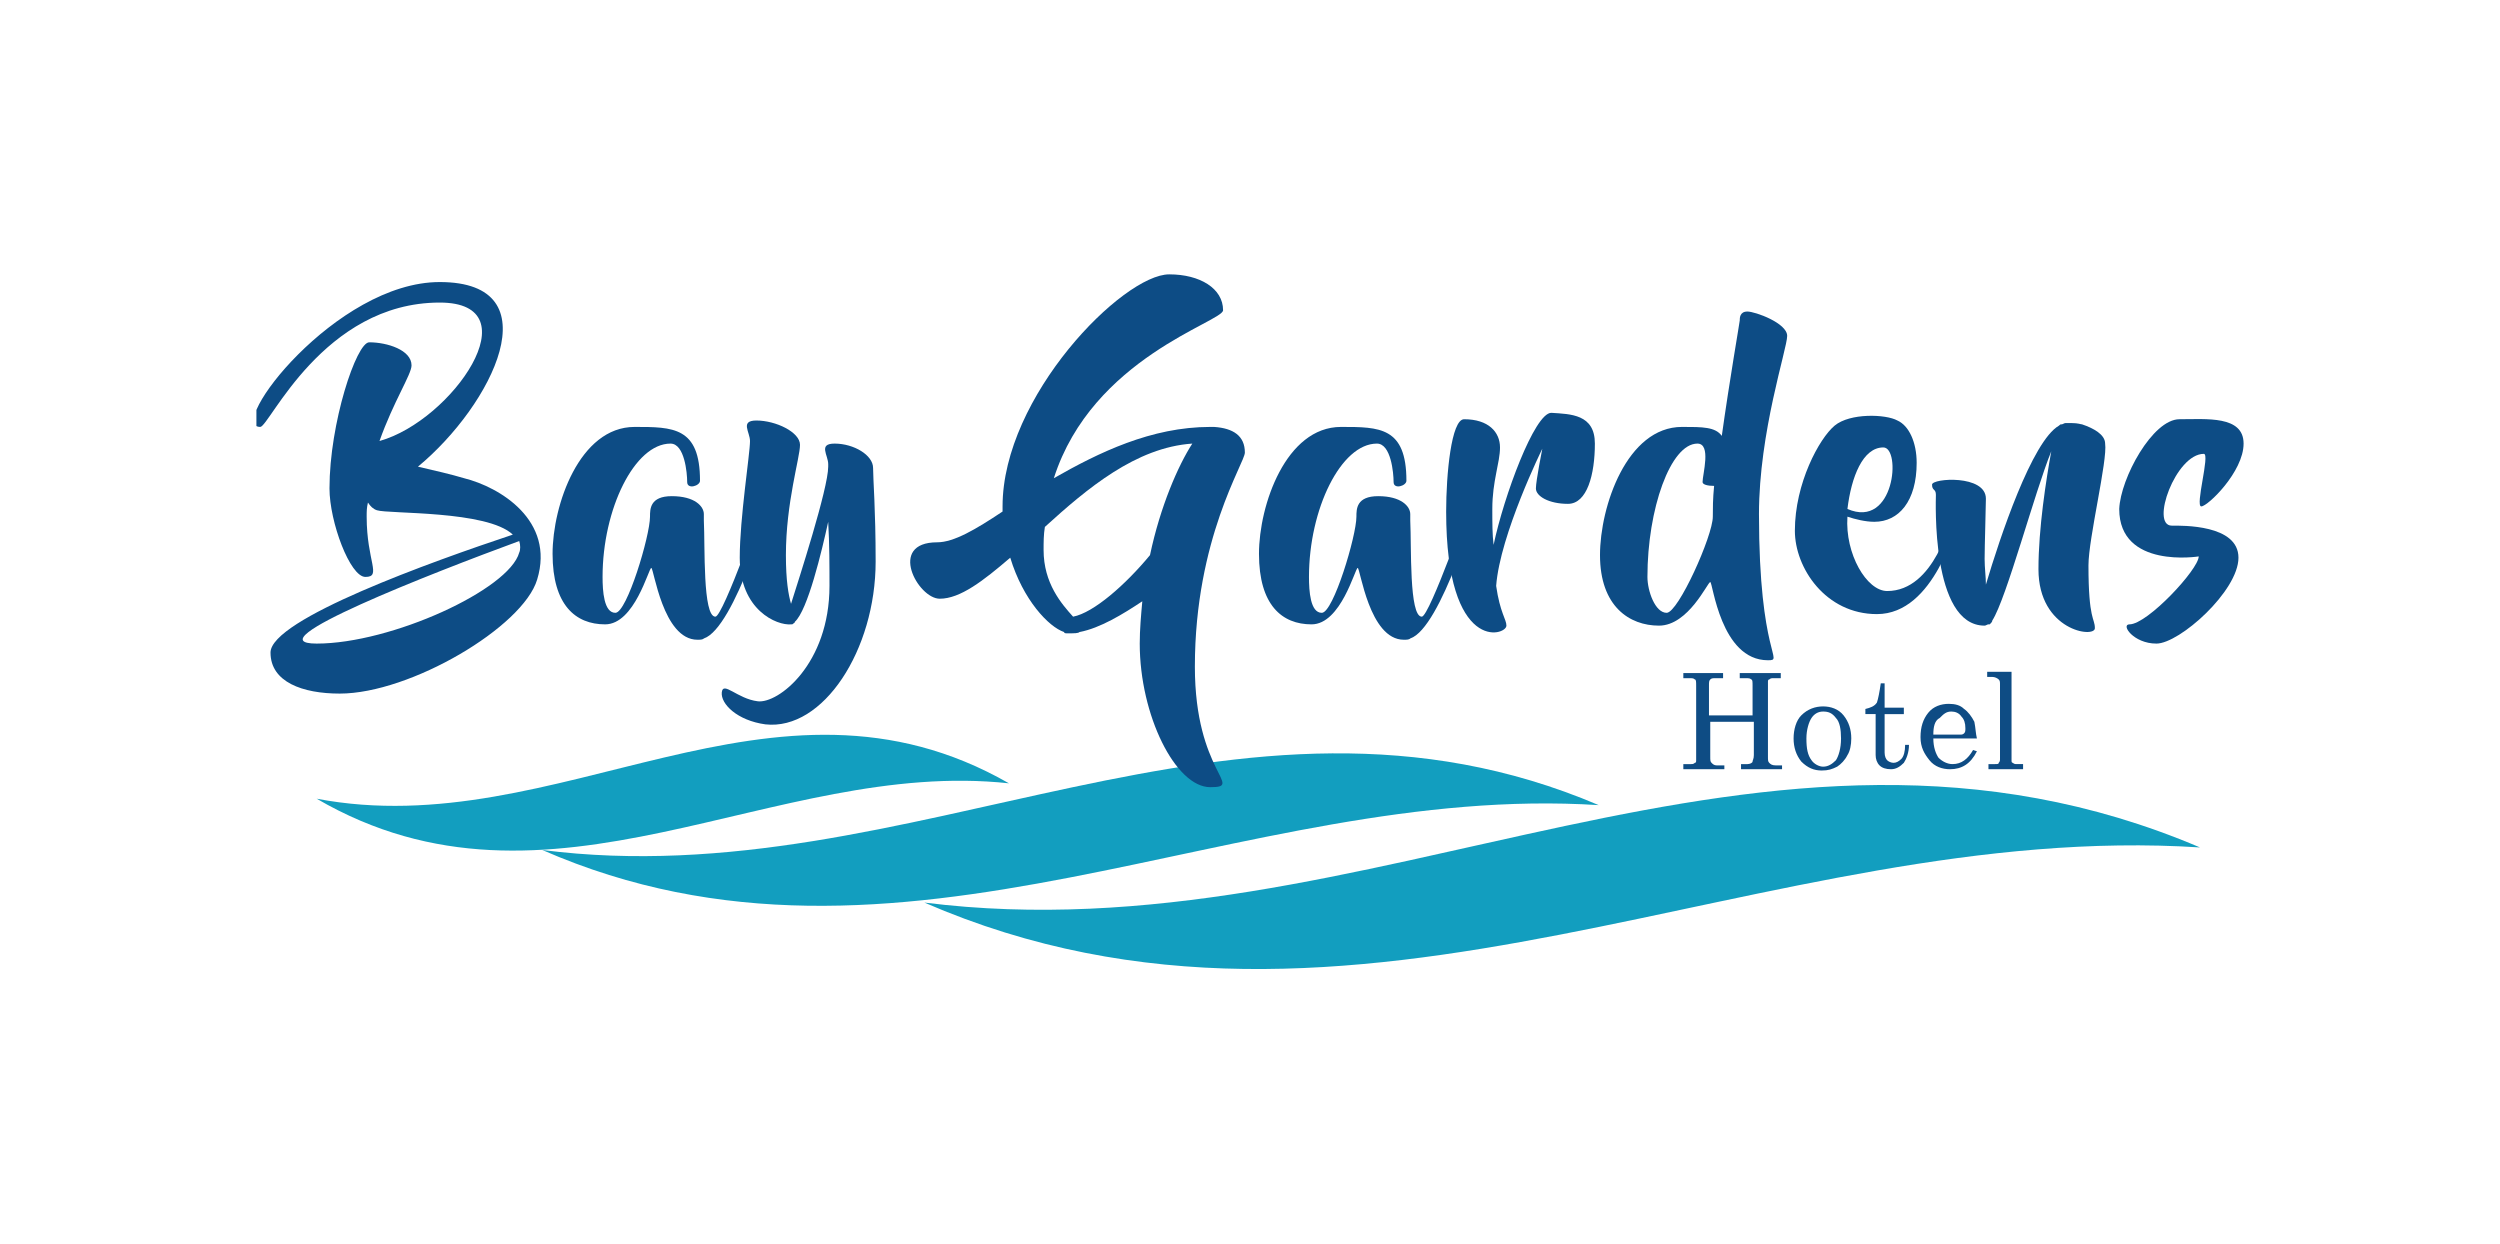 <?xml version="1.0" encoding="utf-8"?>
<!-- Generator: Adobe Illustrator 27.4.0, SVG Export Plug-In . SVG Version: 6.00 Build 0)  -->
<svg version="1.1" id="Layer_1" xmlns="http://www.w3.org/2000/svg" xmlns:xlink="http://www.w3.org/1999/xlink" x="0px" y="0px"
	 viewBox="0 0 195 97" style="enable-background:new 0 0 195 97;" xml:space="preserve">
<style type="text/css">
	
		.st0{clip-path:url(#SVGID_00000060008659079567768130000017246705358596016286_);fill-rule:evenodd;clip-rule:evenodd;fill:#129EBF;}
	.st1{clip-path:url(#SVGID_00000060008659079567768130000017246705358596016286_);fill:#0D4C85;}
	.st2{fill:#0D4C85;}
	.st3{fill:#0E4C84;}
</style>
<g>
	<g>
		<defs>
			<rect id="SVGID_1_" x="20" y="21.5" width="155.1" height="54.1"/>
		</defs>
		<clipPath id="SVGID_00000132074451151313032440000009505897783210830270_">
			<use xlink:href="#SVGID_1_"  style="overflow:visible;"/>
		</clipPath>
		
			<path style="clip-path:url(#SVGID_00000132074451151313032440000009505897783210830270_);fill-rule:evenodd;clip-rule:evenodd;fill:#129EBF;" d="
			M124.7,62.8C96.3,50.7,71.2,70,42.3,66.3C70.2,78.5,96.6,61,124.7,62.8L124.7,62.8z"/>
		
			<path style="clip-path:url(#SVGID_00000132074451151313032440000009505897783210830270_);fill-rule:evenodd;clip-rule:evenodd;fill:#129EBF;" d="
			M78.7,61.1c-18.5-10.6-35.1,4.8-54,1.2C42.9,72.9,60.3,59.1,78.7,61.1L78.7,61.1z"/>
		
			<path style="clip-path:url(#SVGID_00000132074451151313032440000009505897783210830270_);fill-rule:evenodd;clip-rule:evenodd;fill:#129EBF;" d="
			M171.6,66.1c-34.3-14.6-64.6,8.7-99.5,4.3C105.7,85,137.6,63.9,171.6,66.1L171.6,66.1z"/>
		<path style="clip-path:url(#SVGID_00000132074451151313032440000009505897783210830270_);fill:#0D4C85;" d="M40.5,42.2
			c-6.8,2.5-20.9,8-15.8,8c5.8,0,15-4.2,15.8-7.1C40.6,42.9,40.6,42.5,40.5,42.2L40.5,42.2z M41.9,45.2c-1.1,3.7-9.9,8.9-15.4,8.9
			c-2.9,0-5.4-0.9-5.4-3.2c0-2.6,12.6-7.1,18.9-9.2c-2-1.9-9.7-1.6-10.6-1.9c-0.3-0.1-0.5-0.3-0.7-0.6c-0.1,0.4-0.1,0.7-0.1,1.1
			c0,3.5,1.2,4.7-0.1,4.7c-1.2,0-2.8-4.3-2.8-6.9c0-5.1,2.1-11.4,3.1-11.4c1.4,0,3.3,0.6,3.3,1.8c0,0.7-1.4,2.8-2.5,5.9
			c5.7-1.6,12-10.8,4.7-10.8c-9.1,0-13.3,9.7-14,9.7c-2.7,0,5.9-11.3,14-11.3c8.9,0,4.1,9.6-1.7,14.4c1.3,0.3,2.6,0.6,3.6,0.9
			C39,38,43.3,40.6,41.9,45.2L41.9,45.2z"/>
	</g>
	<path class="st2" d="M60.3,38.4c-0.1,0.7-3,10.6-5.4,11.4c-0.1,0.1-0.3,0.1-0.5,0.1c-2.7,0-3.4-5.6-3.6-5.6c-0.2,0-1.3,4.4-3.6,4.4
		c-2.3,0-4.1-1.5-4.1-5.5c0-3.8,2.1-9.9,6.4-9.9c3,0,5.1,0,5.1,4.2c0,0.4-1,0.7-1,0.1c0-0.7-0.2-3-1.3-3c-2.8,0-5.3,5.1-5.3,10.4
		c0,1.1,0.1,2.8,1,2.8c0.9,0,2.7-6,2.7-7.5c0-0.6,0-1.6,1.7-1.6c1.8,0,2.5,0.8,2.5,1.4c0,0.2,0,0.3,0,0.5c0.1,2-0.1,7.5,0.9,7.5
		c0.6,0,3.8-9.1,4-9.7C59.8,37.7,60.5,37.7,60.3,38.4L60.3,38.4z"/>
	<path class="st2" d="M68.3,43.8c0,6.9-4.1,13.2-8.6,12.7c-2.2-0.3-3.5-1.6-3.4-2.5c0.1-0.9,1.2,0.5,2.8,0.7c1.6,0.2,5.6-2.9,5.6-9
		c0-1.4,0-3.3-0.1-5c-0.5,2.3-1.6,6.9-2.6,7.8c0,0.1-0.1,0.1-0.2,0.2c0,0-0.1,0-0.1,0c-1.1,0.1-4-1.1-4-5.2c0-3.1,0.8-8.1,0.8-9.1
		c0-0.7-0.8-1.6,0.5-1.6c1.5,0,3.4,0.9,3.4,1.9c0,1-1.1,4.5-1.1,8.6c0,2,0.2,3.1,0.4,3.8c0.6-1.9,2.9-9,2.9-10.7c0-0.1,0-0.2,0-0.2
		c0-0.7-0.8-1.6,0.5-1.6c1.5,0,3,0.9,3,1.9C68.1,37.4,68.3,39.7,68.3,43.8L68.3,43.8z"/>
	<path class="st2" d="M93,34.6c-4.4,0.3-8.2,3.5-11.5,6.5c-0.1,0.6-0.1,1.2-0.1,1.8c0,2.6,1.4,4.2,2.3,5.2c1.6-0.3,4.1-2.5,6-4.8
		C90.5,39.5,91.9,36.3,93,34.6L93,34.6z M93.2,52c0,8.3,3.9,9.4,1.2,9.4c-2.7,0-5.5-5.6-5.5-11.2c0-1.1,0.1-2.2,0.2-3.3
		c-1.5,1-3.3,2.1-4.9,2.4c-0.1,0.1-0.4,0.1-0.9,0.1c-0.2,0-0.3,0-0.3-0.1c-1.2-0.4-3.2-2.5-4.2-5.8c-2.1,1.8-3.9,3.2-5.5,3.2
		c-1.7,0-4.1-4.4-0.2-4.4c1.3,0,3-1,5.1-2.4c0-0.1,0-0.2,0-0.4c0-8.6,9.4-18.1,13-18.1c2.4,0,4.2,1.1,4.2,2.8
		c0,0.9-10.2,3.7-13.2,13.1c3.5-2,7.6-4,12.2-4c0,0,0,0,0.1,0c0,0,0.1,0,0.1,0c0,0,0.1,0,0.1,0v0c1.5,0.1,2.4,0.7,2.4,2
		C97.1,36.1,93.2,42,93.2,52L93.2,52z"/>
	<path class="st2" d="M115.4,38.4c-0.1,0.7-3,10.6-5.4,11.4c-0.1,0.1-0.3,0.1-0.5,0.1c-2.7,0-3.4-5.6-3.6-5.6
		c-0.2,0-1.3,4.4-3.6,4.4c-2.3,0-4.1-1.5-4.1-5.5c0-3.8,2.1-9.9,6.4-9.9c3,0,5.1,0,5.1,4.2c0,0.4-1,0.7-1,0.1c0-0.7-0.2-3-1.3-3
		c-2.8,0-5.3,5.1-5.3,10.4c0,1.1,0.1,2.8,1,2.8c0.9,0,2.7-6,2.7-7.5c0-0.6,0-1.6,1.7-1.6c1.8,0,2.5,0.8,2.5,1.4c0,0.2,0,0.3,0,0.5
		c0.1,2-0.1,7.5,0.9,7.5c0.6,0,3.8-9.1,4-9.7C114.9,37.7,115.6,37.7,115.4,38.4L115.4,38.4z"/>
	<path class="st2" d="M124.4,34.6c0,2.4-0.6,4.7-2.1,4.7c-1.5,0-2.5-0.6-2.5-1.2c0-0.6,0.5-3.1,0.5-3.1s-3.3,6.7-3.6,10.7
		c0.3,2.1,0.8,2.6,0.8,3.1c0,0.8-4.7,2.2-4.7-8.9c0-2.9,0.4-7.2,1.4-7.2c1.9,0,2.8,1,2.8,2.2c0,1.2-0.6,2.6-0.6,4.8
		c0,1.1,0,2,0.1,2.8c0.8-3.8,3.2-10.3,4.5-10.3C122.5,32.3,124.4,32.3,124.4,34.6L124.4,34.6z"/>
	<path class="st2" d="M133.7,37.9c-0.5,0-0.9-0.1-0.9-0.3c0-0.6,0.7-3-0.4-3c-2.1,0-3.9,5.1-3.9,10.4c0,1.1,0.6,2.8,1.5,2.8
		c0.9,0,3.6-6,3.6-7.5C133.6,39.7,133.6,38.9,133.7,37.9L133.7,37.9z M137.2,40.1c0,11.1,2,11.4,0.7,11.4c-3.7,0-4.3-6.1-4.5-6.1
		c-0.2,0-1.7,3.4-4,3.4c-2.3,0-4.6-1.5-4.6-5.5c0-3.8,2.1-10,6.4-10c1.6,0,2.6,0,3.1,0.7c0.6-4.3,1.4-8.9,1.4-9c0-0.2,0-0.7,0.6-0.7
		c0.6,0,3.1,0.9,3.1,1.9S137.2,33.7,137.2,40.1L137.2,40.1z"/>
	<path class="st2" d="M144.1,39.7c3.7,1.6,4.2-4.8,2.8-4.8C145.3,34.9,144.4,37.2,144.1,39.7L144.1,39.7z M152.8,40.3
		c-0.2,0.6-1.9,7.6-6.4,7.6c-4,0-6.4-3.6-6.4-6.5c0-3.7,1.9-7.2,3.1-8.2c1.2-1,4-0.9,4.9-0.4c0.9,0.4,1.5,1.7,1.5,3.3
		c0,3-1.4,4.6-3.3,4.6c-0.7,0-1.5-0.2-2.1-0.4c-0.2,2.9,1.5,5.8,3.1,5.8c3.7,0,5-5.6,5.1-6.1C152.5,39.5,153.1,39.7,152.8,40.3
		L152.8,40.3z"/>
	<path class="st2" d="M162.9,44.1c0,4.3,0.5,4.1,0.5,4.9c0,0.8-4.4,0.2-4.4-4.6c0-3.2,0.6-7,1-9.2c-1.3,3.2-3.5,11.5-4.6,13.2
		c0,0.1-0.1,0.2-0.2,0.3c0,0-0.1,0-0.1,0c-0.1,0-0.2,0.1-0.3,0.1c-4.2,0-3.8-9.8-3.8-10.2c0-0.5-0.3-0.3-0.3-0.8
		c0-0.5,4.2-0.8,4.2,1.1c0,0.6-0.1,3.7-0.1,4.7c0,0.7,0.1,1.4,0.1,2c1.1-3.7,3.6-11.2,5.7-12.4c0.1-0.1,0.1-0.1,0.2-0.1
		c0.1,0,0.2-0.1,0.3-0.1c0.2,0,0.3,0,0.5,0c0.5,0,0.7,0.1,0.8,0.1c0.9,0.3,1.8,0.8,1.8,1.5C164.4,35.9,162.9,42,162.9,44.1
		L162.9,44.1z"/>
	<path class="st2" d="M170,32.7c2.1,0,5-0.3,5,1.9c0,2.2-2.8,4.9-3.3,4.9c-0.5,0,0.7-4.1,0.2-4.1c-2.2,0-4.2,5.6-2.5,5.6
		c0.8,0,5.2-0.1,5.2,2.5c0,2.6-4.6,6.7-6.4,6.7s-2.8-1.5-2.1-1.5c1.4,0,5.4-4.3,5.4-5.3c0,0-6.2,1-6.2-3.7
		C165.4,37.3,167.9,32.7,170,32.7L170,32.7z"/>
	<path class="st3" d="M131.2,52.5h3.2v0.4h-0.6c-0.2,0-0.3,0-0.4,0.1c-0.1,0.1-0.1,0.2-0.1,0.5v2.3h3.4v-2.3c0-0.3,0-0.5-0.1-0.5
		c-0.1-0.1-0.2-0.1-0.4-0.1h-0.5v-0.4h3.2v0.4h-0.6c-0.1,0-0.2,0-0.3,0.1c-0.1,0-0.1,0.1-0.1,0.2c0,0.1,0,0.2,0,0.5V59
		c0,0.3,0,0.4,0.1,0.5c0.1,0.1,0.2,0.2,0.5,0.2h0.5V60h-3.2v-0.4h0.5c0.2,0,0.4-0.1,0.4-0.2c0-0.1,0.1-0.2,0.1-0.5v-2.6h-3.4V59
		c0,0.3,0,0.4,0.1,0.5c0.1,0.1,0.2,0.2,0.4,0.2h0.6V60h-3.2v-0.4h0.6c0.1,0,0.2,0,0.3-0.1c0.1,0,0.1-0.1,0.1-0.2c0-0.1,0-0.2,0-0.4
		v-5.4c0-0.3,0-0.5-0.1-0.5c-0.1-0.1-0.2-0.1-0.4-0.1h-0.5V52.5L131.2,52.5z"/>
	<path class="st3" d="M142.2,55.5c-0.4,0-0.7,0.2-0.9,0.5c-0.2,0.3-0.4,0.9-0.4,1.6c0,0.8,0.1,1.3,0.4,1.7c0.2,0.3,0.6,0.5,0.9,0.5
		c0.4,0,0.7-0.2,1-0.5c0.2-0.3,0.4-0.9,0.4-1.7c0-0.7-0.1-1.3-0.4-1.6C142.9,55.6,142.6,55.5,142.2,55.5L142.2,55.5z M142.2,55.1
		c0.6,0,1.2,0.2,1.6,0.7c0.4,0.5,0.6,1.1,0.6,1.8c0,0.5-0.1,1-0.3,1.3c-0.2,0.4-0.5,0.7-0.8,0.9c-0.4,0.2-0.7,0.3-1.2,0.3
		c-0.6,0-1.1-0.2-1.6-0.7c-0.4-0.5-0.6-1.1-0.6-1.8c0-0.7,0.2-1.4,0.6-1.8C141,55.3,141.6,55.1,142.2,55.1L142.2,55.1z"/>
	<path class="st3" d="M146.7,53.3h0.3v1.9h1.5v0.5H147v3c0,0.3,0.1,0.5,0.2,0.6c0.1,0.1,0.3,0.2,0.5,0.2c0.2,0,0.4-0.1,0.6-0.3
		c0.2-0.2,0.3-0.6,0.3-1.1h0.3c0,0.6-0.2,1.1-0.4,1.4c-0.3,0.3-0.6,0.5-1,0.5c-0.4,0-0.7-0.1-0.9-0.3c-0.2-0.2-0.3-0.5-0.3-0.8v-3.2
		h-0.8v-0.4c0.4-0.1,0.7-0.2,0.9-0.5C146.5,54.5,146.6,54,146.7,53.3L146.7,53.3z"/>
	<path class="st3" d="M150.8,57.3h2.1c0.1,0,0.2,0,0.3-0.1c0.1-0.1,0.1-0.2,0.1-0.4c0-0.4-0.1-0.7-0.3-0.9c-0.2-0.3-0.5-0.4-0.8-0.4
		c-0.4,0-0.6,0.2-0.9,0.5C150.9,56.2,150.8,56.7,150.8,57.3L150.8,57.3z M154.2,57.6h-3.4c0,0.7,0.2,1.2,0.4,1.5
		c0.3,0.3,0.7,0.5,1.1,0.5c0.7,0,1.2-0.4,1.6-1.1l0.3,0.1c-0.5,1-1.2,1.4-2.1,1.4c-0.6,0-1.2-0.2-1.6-0.7c-0.4-0.5-0.7-1-0.7-1.8
		c0-0.8,0.2-1.4,0.6-1.9c0.4-0.5,1-0.7,1.6-0.7c0.5,0,0.9,0.1,1.2,0.4c0.3,0.2,0.6,0.6,0.8,1C154.1,56.8,154.1,57.2,154.2,57.6
		L154.2,57.6z"/>
	<path class="st3" d="M156.9,52.4v6.9c0,0.1,0,0.2,0.1,0.2c0.1,0.1,0.2,0.1,0.3,0.1h0.5V60h-2.7v-0.4h0.5c0.2,0,0.3,0,0.3-0.1
		c0.1-0.1,0.1-0.2,0.1-0.3v-5.8c0-0.2,0-0.3-0.1-0.4c-0.1-0.1-0.3-0.2-0.5-0.2h-0.4v-0.4L156.9,52.4L156.9,52.4z"/>
</g>
</svg>
